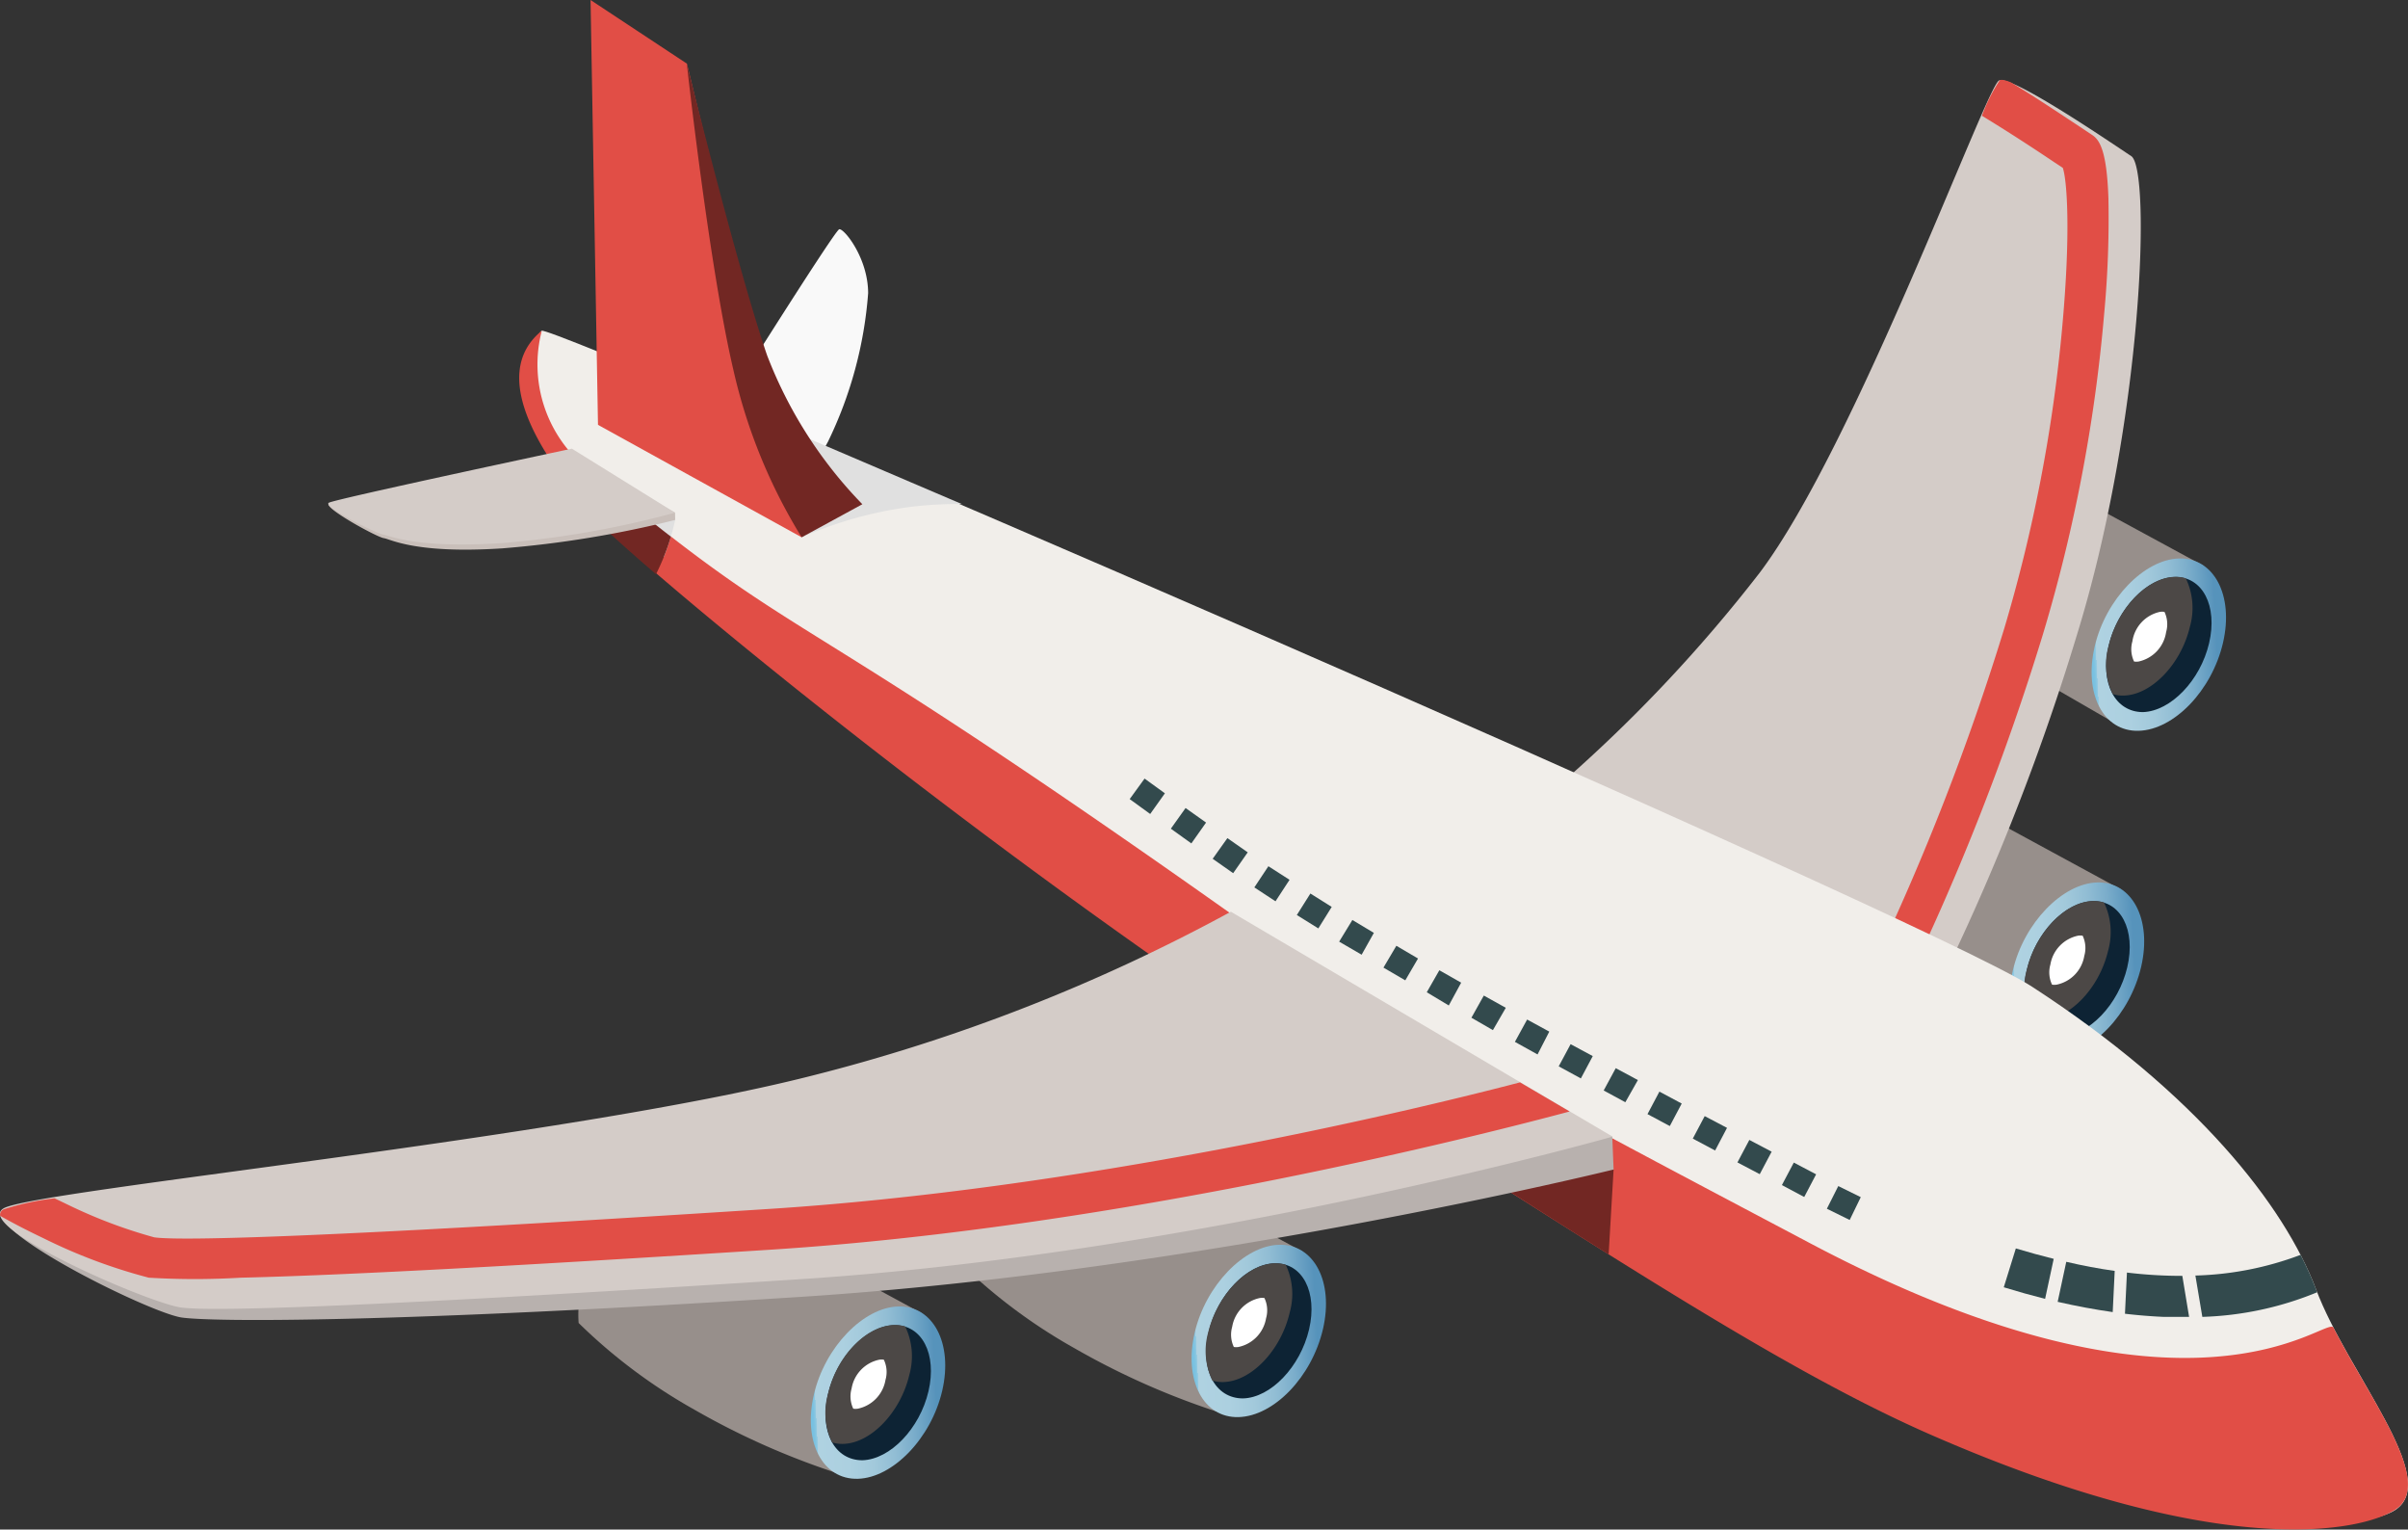 <svg xmlns="http://www.w3.org/2000/svg" xmlns:xlink="http://www.w3.org/1999/xlink" width="145.65" height="92.49" viewBox="0 0 145.65 92.49">
  <rect x="0" y="0" width="145.65" height="92.49" fill="#333333" stroke="none"/>
  <defs>
    <linearGradient id="a" data-name="Degradado sin nombre 112" x1="683.49" y1="58.79" x2="691.8" y2="58.35" gradientTransform="translate(-562.01)" gradientUnits="userSpaceOnUse">
      <stop offset="0.01" stop-color="#78c1e1"/>
      <stop offset="0.02" stop-color="#7bc2e1"/>
      <stop offset="0.03" stop-color="#85c5e1"/>
      <stop offset="0.04" stop-color="#95cae1"/>
      <stop offset="0.04" stop-color="#acd1e1"/>
      <stop offset="0.05" stop-color="#afd2e1"/>
      <stop offset="0.26" stop-color="#acd0e0"/>
      <stop offset="0.44" stop-color="#a2c9db"/>
      <stop offset="0.6" stop-color="#91bdd4"/>
      <stop offset="0.75" stop-color="#79acca"/>
      <stop offset="0.9" stop-color="#5b96bd"/>
      <stop offset="0.92" stop-color="#5693bb"/>
    </linearGradient>
    <linearGradient id="b" x1="688.44" y1="39.19" x2="696.75" y2="38.75" xlink:href="#a"/>
    <linearGradient id="c" x1="634" y1="80.7" x2="642.31" y2="80.26" xlink:href="#a"/>
    <linearGradient id="d" x1="610.98" y1="84.43" x2="619.28" y2="83.99" xlink:href="#a"/>
  </defs>
  <title>airplane-right</title>
  <g>
    <g>
      <polygon points="128.3 53.79 116.33 47.29 107.5 54.38 123.26 63.49 128.3 53.79" style="fill: #978f8b"/>
      <path d="M124.41,63.78c-2.14.06-3.33-2.23-2.66-5.1s3-5.26,5.1-5.32,3.33,2.22,2.66,5.1S126.55,63.72,124.41,63.78Z" style="fill: url(#a)"/>
      <path d="M124.67,62.66c-1.68,0-2.61-1.74-2.08-4s2.32-4.13,4-4.17,2.61,1.74,2.08,4S126.35,62.61,124.67,62.66Z" style="fill: #0d2334"/>
      <path d="M126.59,54.48a2,2,0,0,1,.67.09,4.14,4.14,0,0,1,.25,2.92c-.53,2.26-2.32,4.13-4,4.17a2.05,2.05,0,0,1-.67-.09,4.14,4.14,0,0,1-.25-2.92C123.12,56.4,124.91,54.53,126.59,54.48Z" style="fill: #4c4846"/>
      <path d="M125.69,56.58a.86.86,0,0,1,.28,0,1.73,1.73,0,0,1,.1,1.22,2.13,2.13,0,0,1-1.67,1.74.86.86,0,0,1-.28,0,1.73,1.73,0,0,1-.1-1.22A2.14,2.14,0,0,1,125.69,56.58Z" style="fill: #fff"/>
    </g>
    <g>
      <polygon points="133.26 34.2 121.28 27.7 112.46 34.79 128.22 43.9 133.26 34.2" style="fill: #978f8b"/>
      <path d="M129.36,44.19c-2.14.06-3.33-2.23-2.66-5.1s3-5.26,5.1-5.32,3.33,2.22,2.66,5.1S131.5,44.13,129.36,44.19Z" style="fill: url(#b)"/>
      <path d="M129.62,43.06c-1.68,0-2.61-1.74-2.08-4s2.32-4.13,4-4.17,2.61,1.74,2.08,4S131.3,43,129.62,43.06Z" style="fill: #0d2334"/>
      <path d="M131.54,34.88a2,2,0,0,1,.67.09,4.14,4.14,0,0,1,.25,2.92c-.53,2.26-2.32,4.13-4,4.17a2.06,2.06,0,0,1-.67-.09,4.15,4.15,0,0,1-.25-2.92C128.07,36.8,129.86,34.93,131.54,34.88Z" style="fill: #4c4846"/>
      <path d="M130.64,37a.86.86,0,0,1,.28,0,1.73,1.73,0,0,1,.1,1.22A2.14,2.14,0,0,1,129.36,40a.85.85,0,0,1-.28,0,1.73,1.73,0,0,1-.1-1.22A2.14,2.14,0,0,1,130.64,37Z" style="fill: #fff"/>
    </g>
    <g>
      <path d="M116.87,60.44a141.25,141.25,0,0,0,8.74-22c4-12.93,4.51-28.2,3.3-29s-7.24-4.92-8-4.57S112.2,27,106.43,34.64A90.14,90.14,0,0,1,93.85,47.87Z" style="fill: #d4ccc8"/>
      <path d="M113.26,58.47l2,1.11a148.85,148.85,0,0,0,8.31-21.23A95.72,95.72,0,0,0,127.27,19a62,62,0,0,0,.26-7c-.1-3-.57-3.57-1-3.85l-.6-.4c-1-.66-2.67-1.78-4.2-2.71l-.1-.06c-.32-.13-.56-.18-.67-.13A10.1,10.1,0,0,0,119.88,7c1,.61,2.44,1.51,4.42,2.84l.47.31c.24.67.51,3.79-.05,9.8A93.18,93.18,0,0,1,121.23,38,149.53,149.53,0,0,1,113.26,58.47Z" style="fill: #e14e46"/>
    </g>
    <path d="M43.42,33.24a16,16,0,0,0,6.65-6.51,24.72,24.72,0,0,0,2.44-9c0-2.17-1.52-4-1.76-3.86-.41.28-7.66,11.84-7.66,11.84Z" style="fill: #f9f9f9"/>
    <path d="M122.92,59.67c9.93,6.45,15.25,13.21,17.17,18.3s7.59,11.48,4.8,13.33-21.84,3.14-64.16-27.38C50.51,42.11,38.29,33.48,33.64,26.85c-1.86-2.65-1.47-6.43-.88-6.85S116.41,55.43,122.92,59.67Z" style="fill: #f1eeea"/>
    <path d="M141.14,80.28c2.35,4.56,6.13,9.44,3.75,11C143,92.53,134.69,94.54,117,86.85c-8.84-3.83-19.24-10.71-33.88-20C59.71,51.92,37.92,33.5,35.89,31.2,33,27.87,29.39,22.75,32.77,20a8.1,8.1,0,0,0,2.8,8.38c13.4,11.2,10.76,7,38.29,26.45,9,6.37,21,12.61,35.5,20.28C132.74,87.52,140.74,79.49,141.14,80.28Z" style="fill: #e14e46"/>
    <path d="M111.88,73.77l-1.38-.68.69-1.37,1.36.67Zm-2.75-1.39-1.35-.72.72-1.36,1.35.71ZM106.44,71l-1.35-.71.72-1.36,1.35.71Zm-2.7-1.43-1.35-.72.72-1.36,1.35.71ZM101,68.09l-1.35-.72.72-1.36,1.35.72Zm-2.69-1.44L97,65.94l.73-1.35,1.34.72Zm-2.69-1.44-1.34-.73L95,63.14l1.34.72ZM93,63.76,91.63,63l.74-1.35,1.34.73ZM90.3,62.29,89,61.54l.75-1.34,1.33.74ZM87.63,60.8,86.3,60l.76-1.33,1.32.75ZM85,59.28l-1.32-.77.78-1.32,1.31.77Zm-2.64-1.55L81,56.94l.8-1.31,1.3.78Zm-2.62-1.59-1.3-.81.82-1.3,1.29.81Zm-2.59-1.64-1.28-.84.85-1.28L78,53.2Zm-2.56-1.7-1.24-.87h0l.89-1.25h0l1.23.86ZM72.06,51l-1.24-.89.89-1.25,1.24.88Zm-2.49-1.78-1.24-.9.9-1.24,1.23.89Z" style="fill: #334a4d"/>
    <g>
      <path d="M124.46,78.72q1.71.39,3.33.62l.12-2.49q-1.43-.2-2.93-.55Z" style="fill: #334a4d"/>
      <path d="M133.21,79.63a19.76,19.76,0,0,0,6.95-1.49l-.07-.17a19.72,19.72,0,0,0-.94-2.09,19.38,19.38,0,0,1-6.36,1.25Z" style="fill: #334a4d"/>
      <path d="M132,77.15a27.68,27.68,0,0,1-3.35-.2l-.12,2.49q1.2.14,2.34.19c.54,0,1,0,1.54,0Z" style="fill: #334a4d"/>
      <path d="M124.22,76.12q-1.13-.28-2.29-.63l-.73,2.35q1.27.39,2.5.7Z" style="fill: #334a4d"/>
    </g>
    <path d="M46.79,25.62l-1.4.26,3.1,6.61a24.11,24.11,0,0,1,6.58-1.84,23.81,23.81,0,0,1,3.11-.17C54,28.7,50.19,27.06,46.79,25.62Z" style="fill: #e0e0e0"/>
    <polygon points="48.49 32.49 36.17 25.69 35.72 0 41.55 3.85 48.49 32.49" style="fill: #e14e46"/>
    <path d="M48.49,32.49l3.67-2a26.55,26.55,0,0,1-5.76-9c-1.75-5.08-4.86-17.65-4.86-17.65s1.36,12.32,2.82,18.53A33.16,33.16,0,0,0,48.49,32.49Z" style="fill: #722723"/>
    <path d="M40.16,33.67a15.37,15.37,0,0,0,.68-2.23l-6.1-3.16A47.77,47.77,0,0,0,40.16,33.67Z" style="fill: #e0e0e0"/>
    <path d="M40.58,32.45c-1.16-.9-2.46-1.94-4-3.19l-2.28-1.18-.2,1c.57.77,1.18,1.5,1.76,2.16.43.49,1.77,1.72,3.82,3.48A13.58,13.58,0,0,0,40.58,32.45Z" style="fill: #722723"/>
    <path d="M40.84,31.44a63.83,63.83,0,0,1-10.47,1.72c-5.26.34-6.74-.56-7.16-.62s-3.72-1.87-3.31-2.1S34.6,27.58,34.6,27.58L40.83,31Z" style="fill: #c9bfba"/>
    <path d="M40.83,31a57.83,57.83,0,0,1-10.47,1.84c-5.26.34-6.74-.45-7.16-.51s-3.72-1.7-3.31-1.93,14.7-3.27,14.7-3.27Z" style="fill: #d4ccc8"/>
    <path d="M97.6,70.72,89,69.65l.11,1c2.9,1.85,5.62,3.59,8.19,5.2Z" style="fill: #722723"/>
    <g>
      <path d="M78.82,75.7l-12-6.5L58,76.29a33.09,33.09,0,0,0,7,5.24,45.92,45.92,0,0,0,8.76,3.88Z" style="fill: #978f8b"/>
      <path d="M74.92,85.69c-2.14.06-3.33-2.23-2.66-5.1s3-5.26,5.1-5.32,3.33,2.22,2.66,5.1S77.06,85.63,74.92,85.69Z" style="fill: url(#c)"/>
      <path d="M75.18,84.56c-1.68,0-2.61-1.74-2.08-4s2.32-4.13,4-4.17,2.61,1.74,2.08,4S76.86,84.52,75.18,84.56Z" style="fill: #0d2334"/>
      <path d="M77.1,76.39a2,2,0,0,1,.67.09A4.14,4.14,0,0,1,78,79.4c-.53,2.26-2.32,4.13-4,4.17a2.05,2.05,0,0,1-.67-.09,4.14,4.14,0,0,1-.25-2.92C73.63,78.31,75.42,76.44,77.1,76.39Z" style="fill: #4c4846"/>
      <path d="M76.2,78.49a.86.86,0,0,1,.28,0,1.73,1.73,0,0,1,.1,1.22,2.14,2.14,0,0,1-1.67,1.74.86.86,0,0,1-.28,0,1.73,1.73,0,0,1-.1-1.22A2.14,2.14,0,0,1,76.2,78.49Z" style="fill: #fff"/>
    </g>
    <g>
      <path d="M55.79,79.43l-12-6.5s-3.39,2.9-6.29,2.9S35,80,35,80a33.09,33.09,0,0,0,7,5.24,45.92,45.92,0,0,0,8.76,3.88Z" style="fill: #978f8b"/>
      <path d="M51.89,89.42c-2.14.06-3.33-2.23-2.66-5.1s3-5.26,5.1-5.32,3.33,2.22,2.66,5.1S54,89.36,51.89,89.42Z" style="fill: url(#d)"/>
      <path d="M52.16,88.3c-1.68,0-2.61-1.74-2.08-4s2.32-4.13,4-4.17,2.61,1.74,2.08,4S53.84,88.25,52.16,88.3Z" style="fill: #0d2334"/>
      <path d="M54.08,80.12a2,2,0,0,1,.67.09A4.14,4.14,0,0,1,55,83.14c-.53,2.26-2.32,4.13-4,4.17a2.05,2.05,0,0,1-.67-.09,4.14,4.14,0,0,1-.25-2.92C50.6,82,52.39,80.17,54.08,80.12Z" style="fill: #4c4846"/>
      <path d="M53.18,82.22a.86.86,0,0,1,.28,0,1.73,1.73,0,0,1,.1,1.22,2.14,2.14,0,0,1-1.67,1.74.86.86,0,0,1-.28,0,1.73,1.73,0,0,1-.1-1.22A2.14,2.14,0,0,1,53.18,82.22Z" style="fill: #fff"/>
    </g>
    <path d="M97.6,70.72s-24.85,6.13-49.16,7.7C23.74,80,12.94,79.94,11,79.67S-1.62,74.11.33,73.07s34.08-2.21,48.79-5.92a108.27,108.27,0,0,0,25.4-9.93l23,11.52Z" style="fill: #b8b1ae"/>
    <path d="M97.54,68.73s-24.83,7.05-49.13,8.62c-24.7,1.59-35.49,2-37.48,1.71s-12.65-4.91-10.7-6,34.11-4.25,48.82-8a108.28,108.28,0,0,0,25.4-9.93Z" style="fill: #d4ccc8"/>
    <path d="M46.72,75.56c21.19-1.37,43-6.95,48.22-8.35l-3-1.76c-7.67,2-26.78,6.45-45.38,7.65C17.09,75,10.58,75,9.33,74.82a30.22,30.22,0,0,1-5.28-2l-.75-.36a16,16,0,0,0-3.06.66.36.36,0,0,0-.23.4c.74.42,1.62.88,2.59,1.34A33.08,33.08,0,0,0,9,77.26a46.47,46.47,0,0,0,5.56,0C20.66,77.12,31.42,76.54,46.72,75.56Z" style="fill: #e14e46"/>
  </g>
</svg>
